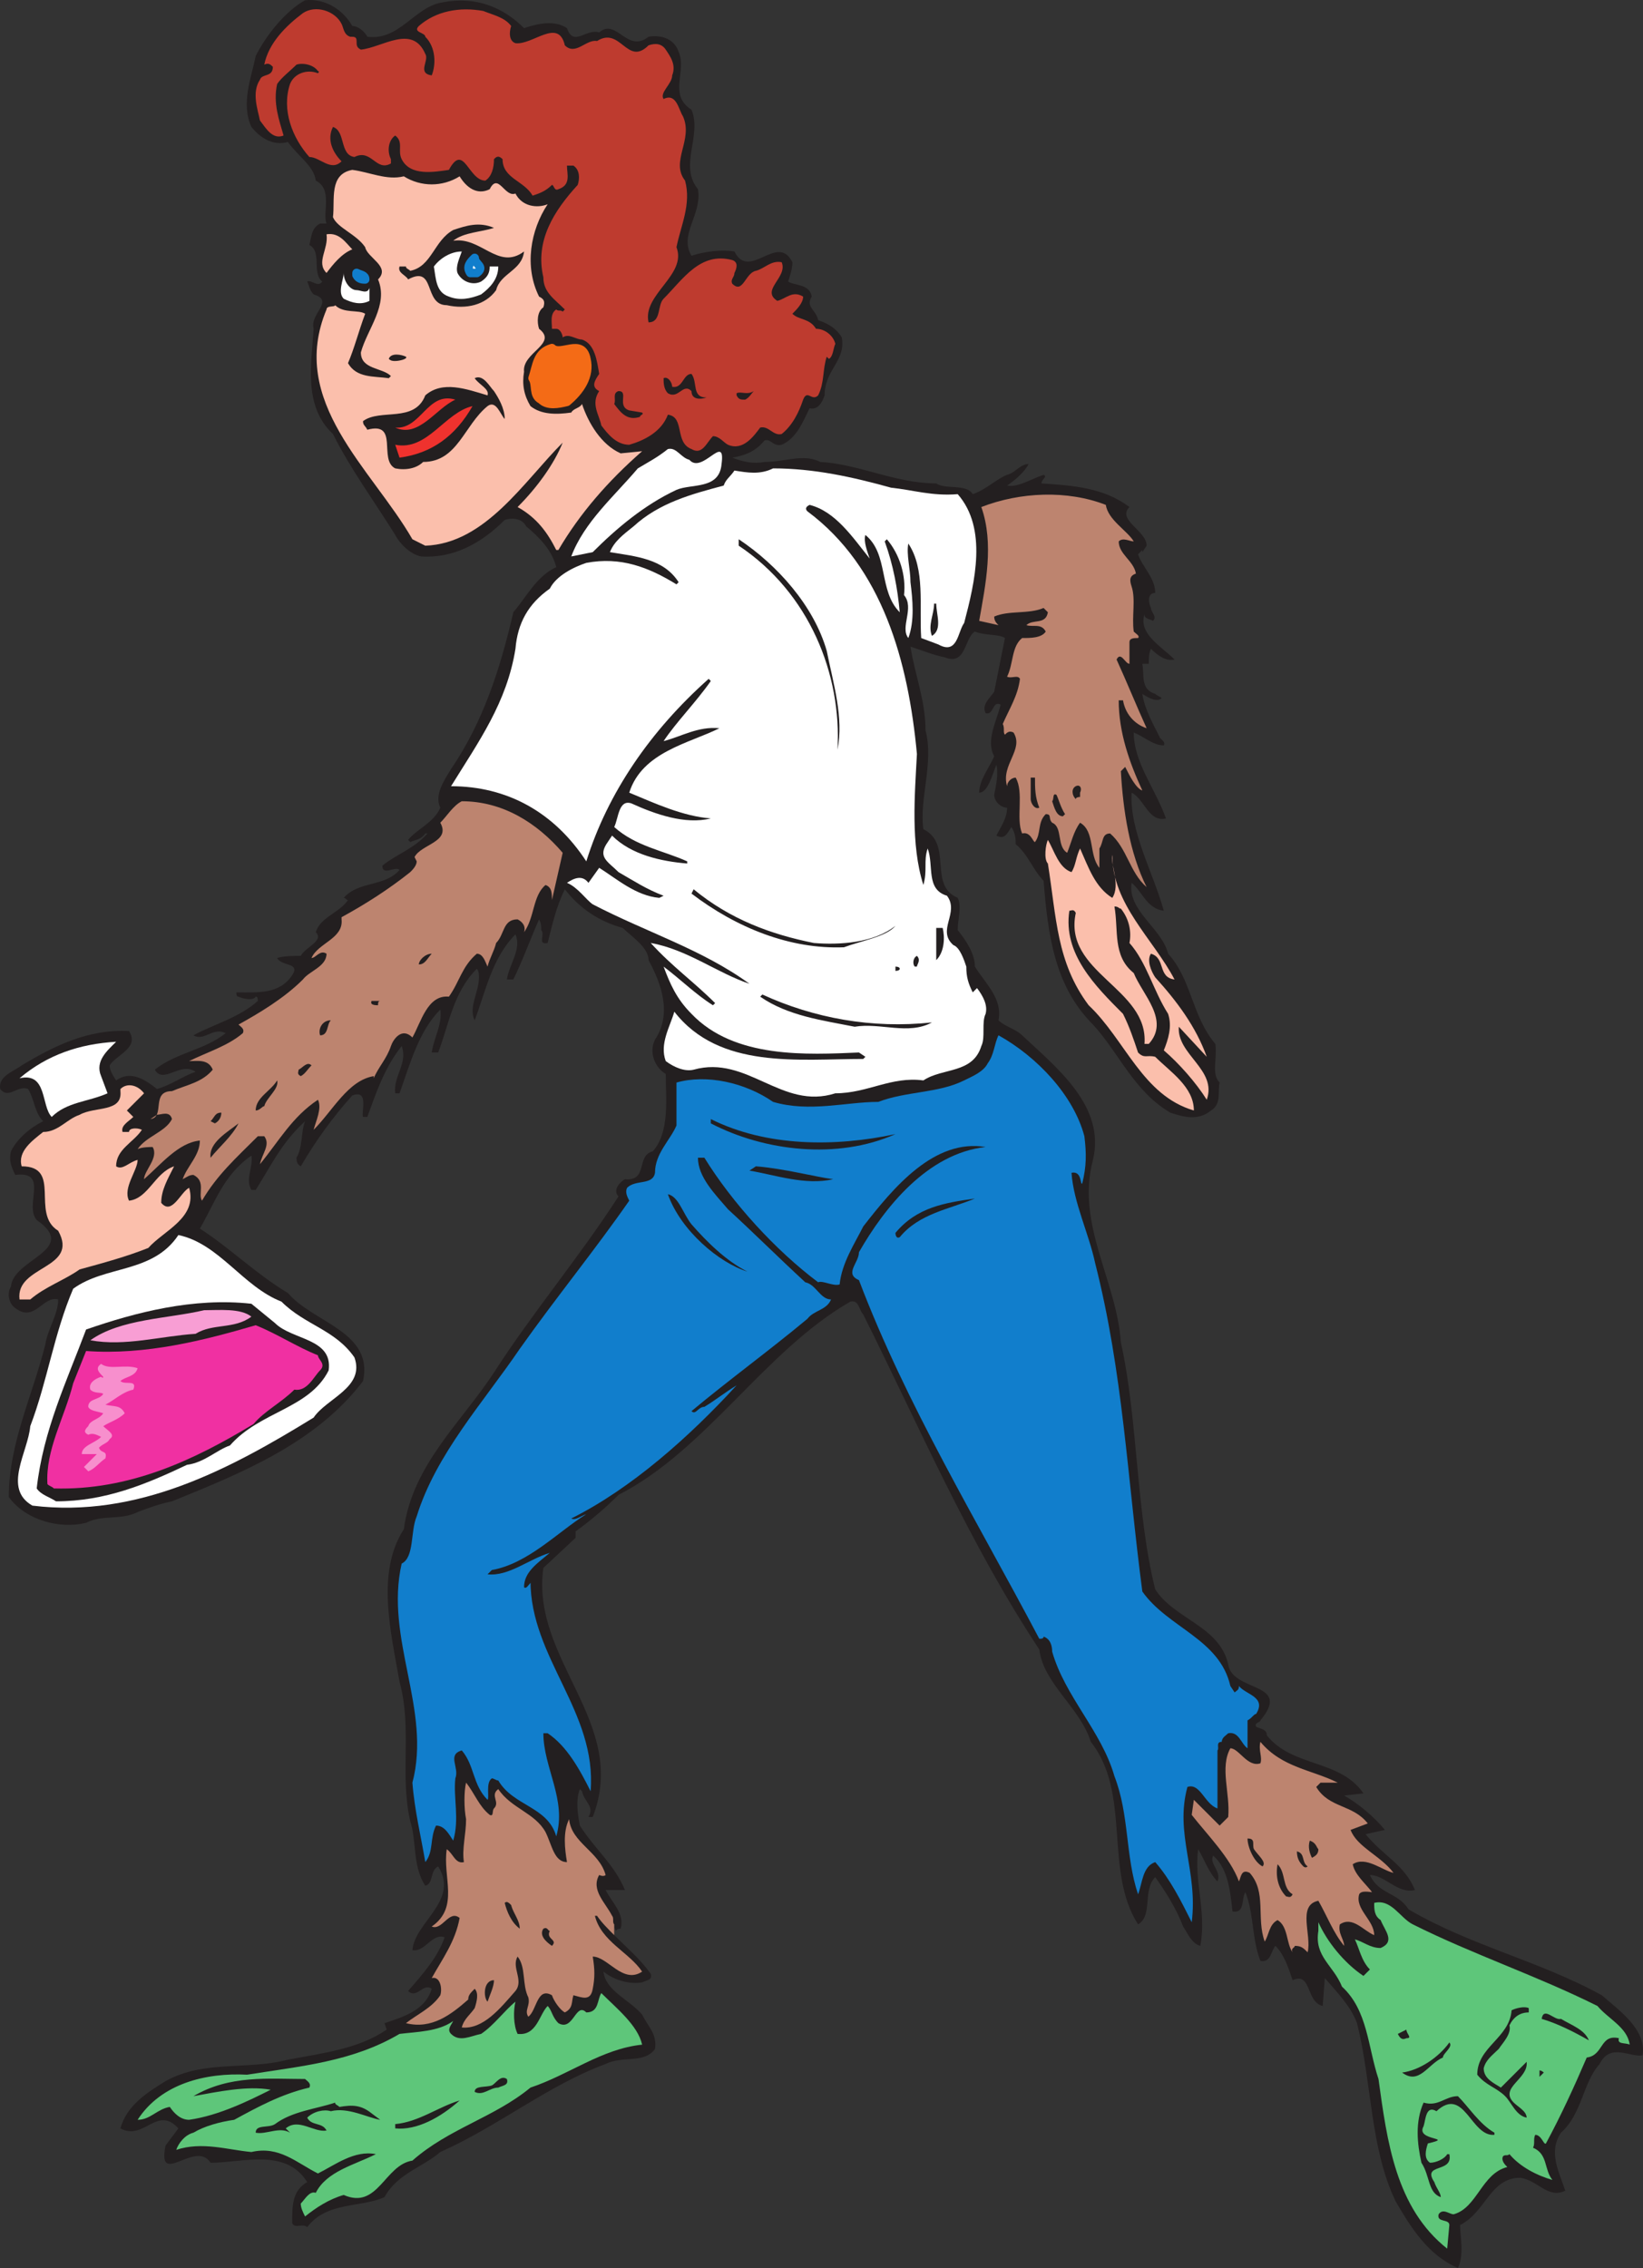 <svg xmlns="http://www.w3.org/2000/svg" width="573.977" height="792.082"><rect width="100%" height="100%" fill="#333333" stroke="none"/><path fill="#231f20" fill-rule="evenodd" d="M214.572 675.832c4.5 4.5 9 8.25 12.75 13.5.75 2.25-1.5 2.25-3 3-4.5.75-9.75-.75-13.5-3.75.75 6.75 9 9.75 13.5 15 2.25 4.5 5.25 6.75 4.5 12-3.75 5.25-11.25 2.25-17.25 5.25-20.25 7.5-37.5 21.75-57.75 30.75-6 5.25-15 7.5-19.5 15.75-8.25 3.75-20.25 1.5-27 10.5-1.5-1.5-4.5.75-5.25-1.5 0-6 0-11.25 5.25-14.25-7.5-12-22.5-6.75-33.75-6.75-5.25-8.25-18.75 9-15.75-6l4.5-6c-7.5-8.25-12 4.5-20.25 0 2.25-8.25 9.75-12.75 15.75-16.5 13.5-7.5 28.5-3.75 42.75-7.5 12-2.25 24.75-3.75 34.5-10.5l-.75-2.25c6.75-2.25 14.25-4.5 16.5-12-3-2.25-5.25 3.75-8.25.75 5.25-6 10.5-12 12.75-18.75-4.5-1.5-6.75 5.25-11.25 4.5.75-9.75 16.5-17.25 9-29.25-3 1.5-1.5 6-4.5 6.75-4.5-6.75-3-15.75-5.25-22.5-3.75-16.5.75-32.25-3.75-48.75-3-17.25-8.25-38.25 1.5-53.25 3-22.5 20.25-37.5 31.5-54.75 13.5-21 30-40.5 43.5-61.5-2.25-2.25.75-5.25 2.25-6 8.25.75 3.75-8.25 9.75-9.75 6-6.75 4.5-18.75 4.5-27-3.75-2.25-6-7.5-3.75-12 6-9 2.25-19.5-2.25-27.75 0-4.5-6-8.25-9-11.25-8.25-2.25-15-6.75-20.25-13.5-3 6-4.5 12.75-6 18.75-3.75.75-.75-3-2.25-4.5 0-1.5 0-2.25-.75-3.75-3 6.75-6 15-9 21h-2.25c.75-5.25 5.25-10.5 3-15.75-8.25 8.25-10.5 20.25-14.25 30-2.25-4.5 1.5-9.75 1.5-15 0-.75 0-2.25-.75-3-8.25 8.25-9.75 19.5-13.5 29.25h-2.25c.75-5.25 3.75-9.75 3-15-7.5 7.5-10.5 18.75-14.25 29.25h-1.5c-.75-6 4.5-10.5 2.25-16.5-6 7.5-9 16.5-12 24.75h-1.5c-.75-1.5 2.25-9.75-3.75-7.5-6.75 7.5-12.75 15.75-18 24.75-1.5-.75-1.5-2.25-1.5-3 2.25-3.75 1.5-9 3-12.75-8.25 7.5-12 15.75-17.25 24h-1.5c-2.25-3.75.75-8.25 0-12-9.75 6.75-12.75 16.5-18 25.5 10.5 6.75 19.5 15.75 30.75 22.5 9 10.5 30 13.5 26.25 30.75-16.5 21.75-42.75 32.25-66.75 42-3.75.75-8.25 2.25-12 3.75-6 3-12 .75-18 3.75-9 2.25-21-.75-27-9 0-18.75 8.25-35.25 12.75-53.25.75-5.25 4.5-10.5 4.5-15.75-5.25-1.5-8.25 8.25-15 3-2.25-1.5-3-5.25-1.5-7.5.75-9.75 24-12.75 9-23.25-4.5-5.25 4.5-17.25-7.5-15.75-1.5-3-2.25-5.25-1.5-8.25 2.25-4.5 6.75-8.25 11.25-10.5-3-3-3-7.5-5.25-11.25-3.75-1.5-6.75 3.75-9.75 0-.75-4.5 4.5-6 7.5-8.25 11.25-6.75 23.25-12.75 37.5-12 3.75 6-4.5 8.25-6.75 12 0 1.5.75 3 2.25 5.25 5.25-3.75 10.5 0 14.25 3 5.25-1.5 9-4.5 13.5-6-5.25-3.75-11.25 4.5-14.25-.75 7.5-6 17.25-6.75 24.75-12.75-4.5-2.25-7.5 3-11.25.75 6.75-3.75 15.75-6 22.5-12 0-.75 0-1.5-.75-1.5-.75 1.5-4.5.75-6 0-.75 0-.75-.75-.75-1.5 7.5 0 15 .75 19.5-6 3-4.5-3.75-3-5.25-6 2.25-.75 6-.75 8.25-.75 1.5-3 8.25-5.25 5.25-8.25 1.5-5.25 8.25-6.75 11.25-11.25-.75 0-.75-.75-1.5-.75 5.25-6 14.25-3.75 19.5-9.75-1.5-1.5-6 2.25-6-1.5 4.5-3.75 11.25-6 15.75-11.25h-.75c-1.5 2.25-3.75 2.25-5.25 3l-.75-.75c3-3.75 9-6 11.25-11.25-2.25-4.5 1.5-9.75 3.75-13.5 11.25-16.5 17.25-35.25 21.75-54.75 4.5-5.25 8.25-12.75 15-15.75-1.5-6-6-10.5-10.5-14.25-1.5-3-5.25-3-7.5-2.25-8.25 8.25-18 13.5-29.25 12.75-3.75-.75-7.5-4.5-9-7.5-7.5-12-15.75-23.25-21.75-35.25-10.5-9.75-7.5-24.75-6.75-36.75-1.5-5.25 7.5-9.75 0-12-1.5-1.5-1.5-3-2.25-4.5 1.5-.75 3.75 2.25 5.25 0-3.75-3 0-10.5-4.5-12.75.75-3 .75-6 3.75-7.5h2.25c-1.5-3.75 2.25-12-3.75-15-.75-5.25-6-8.25-9.75-13.5-5.25 1.5-9.75-1.5-12.75-5.25-3.75-8.25 0-17.25 1.5-24.75 3.75-7.5 10.5-15.75 17.25-19.5 7.5-.75 13.5 3.75 16.5 9 2.25 0 4.5 2.25 5.25 3.75 11.25 1.5 16.5-10.5 26.25-12 11.25-2.25 21 1.5 28.5 9 4.5-1.5 10.5-3 15 0 2.25 6.75 6.75 0 11.25 1.5 6-5.25 9.75 7.5 17.25 1.5 4.5-.75 9 .75 10.5 5.25 3 6.75-3.75 15 4.5 20.25 3.75 9-4.5 19.5 2.25 27.75 1.5 9-6.75 15.75-2.25 23.25 4.5-1.5 10.5-2.25 15-1.5 5.25 10.5 15-6.75 20.25 3.75 0 2.25-.75 4.5-1.5 6.75 2.25 1.5 7.5.75 8.25 5.25-2.25 3.75 1.5 4.5 2.25 8.25 2.25.75 6 2.25 8.25 6 1.5 8.25-6 11.25-6 20.25-.75 2.25-2.25 5.25-5.25 4.5-2.25 4.5-4.5 10.5-9.75 12.75-3 .75-3.75-2.25-6-1.5-3 3.75-6.75 5.25-11.25 6 3.75 1.5 7.5 2.25 11.25 1.5 7.5 0 13.5-3 19.5 0 13.5.75 26.25 7.5 40.5 7.5 3 2.25 10.5 0 12.75 3.75 4.5-1.5 8.25-5.25 12-6.75 3-.75 4.5-3.75 7.5-3.75-1.5 3-5.25 6-7.5 7.5 3.75.75 8.25-2.25 12.75-3.75 1.5.75-.75 1.5-.75 3 11.25.75 21.75 1.5 30.75 8.25-4.5 4.5 6 8.25 6 13.5l-1.5 2.25v-.75l-1.5 1.5c1.5 4.5 6 8.25 6 13.5-3 0-2.25 3.75-1.5 5.25 0 1.5 2.25 3 .75 4.5-1.5-.75-3-.75-3-2.25-2.25 6.75 6 11.25 10.5 15.75-3 .75-6-1.5-8.25-3.75-.75 1.5-.75 3.75-.75 5.25h-2.25c.75 3.75-.75 9 4.5 10.5.75.75 1.5.75 2.25 1.5-1.5 1.5-4.5 0-6.75-1.5.75 5.25 3.75 10.5 6 15 0 .75 2.25 1.5 1.5 3-3.75 0-6.75-3-10.5-4.5 0 10.5 7.5 19.5 11.25 30-6 1.5-7.5-6.75-12-9-.75 13.5 7.5 27.75 11.25 41.25-6-.75-7.5-6.75-11.25-9.75-1.5 9.75 10.5 15.75 12.75 24.75 8.25 9 8.25 21.75 16.5 31.5.75 5.25-1.5 10.5 1.5 13.5-.75 3 .75 7.5-3 9.75-4.5 3.75-9.75 2.25-14.25.75-12.75-7.5-18-21-27-30.75-13.5-13.5-15.75-31.5-17.25-50.25-3.75-3.75-5.25-9-9.75-12.75 0-1.5 0-3.75-1.5-6-1.5 2.25-2.25 4.5-5.25 3 1.5-3 3.75-6 3.75-9.75-2.25 0-4.5-2.25-4.5-4.5.75-3.75 1.5-7.5.75-10.5-1.5 3.75-3 9.75-6 9.75 0-4.5 3.75-9 5.25-12.75-3-5.25.75-12 2.25-18-3-1.5-2.25 3.75-5.25 3-1.5-3 1.5-5.25 3-7.5l3.75-18.75c-2.25-1.5-6.75-.75-10.5-2.25-3.75 2.25-3 12-10.5 9-3.75-.75-7.5-2.25-12-3.75 1.5 9.75 5.25 18.75 5.25 29.25 3 11.25-2.25 24-.75 34.5 10.5 5.25 1.5 19.5 12 24 1.5 3 0 7.5 0 11.25 3 3.75 6 8.25 6 12.75 3.75 6 9.75 11.25 8.25 18.75 2.25 2.25 6 3 8.25 5.25 12 11.25 29.25 24.75 24.75 43.5-6 22.5 8.25 42 9.75 63.75 6 27 5.25 59.25 12 86.25 6.75 10.5 22.5 12.75 25.5 26.25 1.5 9.75 22.5 6 11.25 19.5 0 .75-2.25.75-1.5 2.25 1.5.75 3.75.75 3.75 3 9 11.25 25.5 8.25 33.75 20.25l-6.75.75c5.25 3 10.5 7.5 14.25 12l-6.75 1.5c6 7.5 13.5 10.5 17.25 19.5-6 1.5-10.5-5.25-15.75-5.25 3 6.75 9.75 6 13.5 12 21.75 12.75 45.75 18 67.5 30 6 5.25 15.75 12 14.25 21-4.5.75-11.25-4.5-15 3-6 6.75-6 17.25-13.5 24-4.5 6.75-.75 13.5 1.5 20.25-6 3-9.75-3.75-15.75-4.5-10.5 0-12 12-21 16.5 0 3.75 1.5 10.5-.75 15-10.5-4.5-16.5-14.25-21.75-23.25-9-18.75-8.25-41.25-13.5-62.25-2.25-6-6.75-10.5-11.25-15.75l-.75 9.75c-6-1.5-3.75-12-10.5-9-1.5-4.5-3-9-6-12-1.5 1.5-1.5 6-5.25 5.25-3-7.5-2.25-16.5-5.25-24-1.5 2.25 0 7.5-4.5 6.75-.75-6.75-1.5-15-6.75-19.5-1.5 3 3 5.25 1.5 9-3-3-4.5-7.5-6.75-11.25-1.5 11.25 3 21.75.75 33.75-3-.75-4.5-4.5-6-6.75-2.25-6-6-12-9.75-17.25-4.5 4.5-.75 13.5-6 16.5-12-18.75-2.25-45.75-16.5-63.75-3.75-12-16.5-20.25-18-32.25-24.75-37.5-42-78-61.5-117-1.5-1.5-1.5-5.25-4.5-4.5-30 17.25-50.25 51.75-81 67.5-4.5 4.5-9.75 9-15 12.75v2.25l-11.25 10.5c-4.5 32.25 30 54 17.25 87h-1.5c2.25-3.75-1.5-5.25-2.25-9l-.75-.75c-1.5 3.75-.75 9 0 12.75 5.25 8.25 12 13.5 15.75 22.5h-6.75c2.25 4.5 6.75 8.25 5.25 13.5 0 0-1.5 0-1.5.75-.75-.75-.75-1.5-.75-2.25"/><path fill="#bd846f" fill-rule="evenodd" d="M214.572 672.082c-.75-.75 0-2.25-.75-3-2.25-4.5-7.5-9-4.5-14.25 0 0 1.5.75 2.25 0-2.25-8.25-12-11.25-12.75-19.5-2.25 4.5-1.5 10.5-.75 15-4.5 0-5.25-6-7.5-10.5-3.75-6.75-12-8.25-16.5-15-3 2.25.75 4.5-1.5 6.75-.75.75 0 3-1.5 2.25-3.75-3-5.25-7.5-8.25-11.25-.75 3-.75 9 0 12.75 0 5.25-1.5 10.5-.75 15-3 .75-3.75-3-6-4.5-1.5 9.75 4.5 20.25-5.25 27 3.75 1.5 6-6 9.75-3-1.5 8.25-6 14.25-9.75 21 3-.75 3.75 3.75 3 6-3 4.5-8.25 6.75-12 9.75 9 2.25 15.75-3 21.75-8.25 0-1.5.75-2.25 2.25-3.75 1.5 1.5.75 4.5 0 6.75-1.5 2.25-3.75 3.75-4.5 6.75 7.5.75 13.5-6.75 18.75-12.75 3-3.75-1.5-8.25.75-12 3 3.75 1.5 9.75 3.75 14.25.75 3-1.5 4.5 0 6.75 3-2.25 3-10.5 8.25-7.5.75 2.25 3 5.25 4.5 6 3-1.5 2.25-3.75 3-6 3 .75 6 2.25 6.75-2.25.75-3.75.75-6.75 0-11.25 5.25 0 10.5 9.75 17.25 5.25-4.5-6.75-14.25-10.5-16.5-19.5h.75c1.5 2.25 3.75 4.5 6 6.75"/><path fill="#be3b2f" fill-rule="evenodd" d="M119.322 8.332c.75 1.5.75 3.75 3 4.5 1.5 0 2.25 0 2.25 1.5s0 2.25 1.5 3c7.5-.75 18-9 22.5 1.5 1.5 2.25-3 6.75 2.25 7.5 1.5-3.75 1.5-9.75-2.25-13.5 0-1.5-4.5-1.5-2.25-3.75 6-5.25 14.25-6.75 22.5-5.25 3.75 1.5 7.5 2.25 9.75 5.25-.75 2.25-.75 5.25 1.5 6 6 .75 15-9 17.25.75 3.75 3.75 7.5-2.25 11.25-1.5 8.25-5.25 10.5 9 18 1.5 2.25-.75 4.5-.75 6 1.5s3.75 5.25 2.25 9c0 3-4.5 6-3 8.25 4.5-2.25 5.25 3.75 6.75 6 3.75 8.25-4.5 15.75.75 22.5 2.25 8.25-1.5 15.75-3 23.25 3.75 9.75-12 16.5-9.75 26.25 4.5 0 3-6 5.25-8.25 6.75-6.75 12.75-16.5 24-13.5 2.25.75 1.5 3 .75 4.5 0 1.5-1.5 2.25-.75 3.75 3.75 3.75 4.5-3.75 8.25-4.5 3-.75 5.25-3.75 9-3 2.25 5.25-7.5 9.75-1.5 13.5 3-.75 5.25-3.75 9-1.5 0 2.25-2.25 4.5-3.75 6 2.25 2.25 6 1.5 8.25 5.25 3 0 6 2.25 6.75 5.25-.75 1.5-.75 4.5-2.25 5.25l-.75-.75c-1.5 4.5-.75 9-3 13.5-2.25 2.25-3.75-2.25-5.25 1.5-1.5 4.5-3.75 9-7.5 12-3 .75-4.5-3-7.5-2.25-2.25 3-6 8.25-11.25 6-1.5-.75-3-3-5.25-3-2.25 2.25-3.75 6.75-7.5 4.5-6-2.25-2.25-11.25-8.25-12-2.25 6-8.25 9-13.5 10.5-4.5 0-7.5-3.75-9.75-6.75-.75-3.75-3.75-7.5-.75-12-3-1.5-1.5-3.75 0-6-.75-4.5-1.5-10.5-6-12-2.25 0-4.5-2.25-6.75-.75 0-.75-.75-3-2.25-3h-1.5c0-2.25-.75-5.25 1.5-6.75.75.75 1.5 0 2.25.75l.75-.75c-3.75-3.75-7.5-6-7.5-11.25-3-12.75 3.75-23.25 12-32.25.75-2.25.75-5.25-1.5-6.75h-2.25c0 3 1.5 6.75-3 8.25-1.5.75-1.5-1.5-2.25-1.5-2.25 2.25-4.5 3-6.75 3.75-3-5.25-10.5-6-10.5-12.75-1.5-1.5-2.25-.75-3 0 0 3-.75 6-3 7.5-6 0-7.5-13.5-12.75-3.75-5.25.75-13.5 2.25-16.5-3.75-1.5-3 .75-6-2.25-8.25-2.25 1.5-3 5.25-1.5 8.25v1.5c-5.25 3-6.75-5.25-12.75-2.25-5.25-.75-3-9-7.5-10.5-2.25 4.5 0 9 3 12-3.75 3.75-7.5-1.5-11.25-1.5-6-6.75-9.75-16.5-6.75-25.5 1.5-3.75 6-5.25 9.75-3.75 0 0 .75-.75 0-.75-1.5-2.25-5.25-3-7.5-2.25-2.25 2.25-5.25 4.5-6.75 6.75-1.5 6.75.75 12.75 2.25 18-3.75 1.5-6-2.25-8.25-5.25-.75-3.75-3-9.75 0-14.25.75-2.25 4.5-.75 4.5-4.5-.75-.75-1.5-1.5-3-.75 1.5-7.5 7.5-13.5 13.5-18 4.5-3 11.25-.75 13.5 3.75"/><path fill="#fbbfac" fill-rule="evenodd" d="M141.072 61.582c6 3.75 13.5 3.75 19.5 0 2.25 3.75 6 6.75 10.5 4.5 3-6 5.25 3 9 1.5 2.25 4.5 7.5 5.25 11.25 3.75-6 9-8.25 21.75-3 32.25 1.5.75 2.25 1.5 1.5 3.75-2.25 1.5-2.25 5.25-1.5 7.5 6.75 5.25-6 8.25-5.25 15-.75 4.5 0 8.25 2.25 12 3.75 3 9 3 14.25 2.25.75-1.5 3-1.5 3.75-3 2.25 6.75 6.75 14.25 13.5 17.25l7.5-.75c-12 10.5-21.75 21.75-29.25 34.5h-.75c-3-6-6.75-11.25-13.5-15 6.75-6.75 12.75-15 15.75-22.5-13.5 13.5-27 35.25-48 36l-4.5-2.25c-14.25-24.75-43.5-48-30-80.25 0-1.5 3-.75 3-1.5 3 3 8.25 1.5 10.5 3-2.25 6-3.75 12-6 17.25 3 5.25 9 4.5 14.25 5.25l.75-.75c-3-3-10.5-2.25-10.5-8.25 2.25-8.25 9.75-16.5 6-25.5 4.5-4.5-3.75-7.5-4.5-11.25-3-4.5-9.75-6.75-11.25-10.5.75-6-1.5-15 6.75-16.5 6 .75 12 3.75 18 2.25"/><path fill="#231f20" fill-rule="evenodd" d="M172.572 79.582c-4.5 1.5-10.5 1.5-14.25 4.5 9.75-1.5 15.75 10.5 24.75 3.75-.75 6.75-8.25 7.5-9.75 13.5-3.75 5.25-10.5 6.75-17.25 5.25-8.25 0-3.75-14.25-13.5-9-.75-1.5-3.75-2.25-3-4.5h2.25c0 .75.75.75 1.5 1.5 7.5-1.5 8.25-10.5 15-14.25 4.5-1.5 9-3 14.25-.75"/><path fill="#fbbfac" fill-rule="evenodd" d="M123.072 87.082c-3.75 1.5-6.75 5.25-9 8.25-3.75-3.75.75-8.25 0-13.5 4.5-.75 6.75 3 9 5.25"/><path fill="#fff" fill-rule="evenodd" d="M161.322 87.832c-.75 2.25-2.25 5.25-1.5 7.5 1.5 3 5.25 4.5 8.25 3 2.25-1.5 3-3 3-5.25h3c0 4.5-3 7.5-6 9.75-3.75 1.5-7.5 2.25-11.25.75-4.5-1.5-4.5-6-5.25-10.5 2.25-3 6-5.25 9.75-5.25"/><path fill="#fff" fill-rule="evenodd" d="M166.572 95.332h-2.25c-1.5-2.25 0-3.75 1.5-5.25 0 2.25 3.75 3 .75 5.25"/><path fill="none" stroke="#117ecc" stroke-linecap="round" stroke-linejoin="round" stroke-miterlimit="10" stroke-width="3" d="M166.572 95.332h-2.25c-1.5-2.25 0-3.75 1.5-5.25 0 2.25 3.75 3 .75 5.25zm0 0"/><path fill="#fff" fill-rule="evenodd" d="M127.572 97.582c-.75 0-2.25 0-3-1.5v-.75c1.5.75 3 .75 3 2.25"/><path fill="none" stroke="#117ecc" stroke-linecap="round" stroke-linejoin="round" stroke-miterlimit="10" stroke-width="3" d="M127.572 97.582c-.75 0-2.25 0-3-1.5v-.75c1.5.75 3 .75 3 2.25zm0 0"/><path fill="#fff" fill-rule="evenodd" d="M124.572 101.332c1.5 0 3.75 1.5 4.5-.75v4.5c-3 1.5-6 .75-9-.75-2.25-2.25 0-6.75 0-9 0 3 2.25 6 4.5 6"/><path fill="#f46b16" fill-rule="evenodd" d="M204.822 125.332c1.5 6-2.25 11.25-6.75 15-3 .75-6.75 1.5-9-.75-3-1.5-1.5-5.25-3-7.5 1.5-4.5 1.5-9 6.75-10.5 3 3 10.5-3.75 12 3.75"/><path fill="none" stroke="#f46b16" stroke-linecap="round" stroke-linejoin="round" stroke-miterlimit="10" stroke-width="3" d="M204.822 125.332c1.5 6-2.25 11.25-6.75 15-3 .75-6.75 1.5-9-.75-3-1.5-1.5-5.25-3-7.5 1.5-4.5 1.5-9 6.75-10.5 3 3 10.5-3.75 12 3.75zm0 0"/><path fill="#231f20" fill-rule="evenodd" d="M141.822 124.582c.75.75-2.25 1.5-3.75 1.5-.75 0-1.5 0-2.25-.75.75-2.25 4.5-1.5 6-.75m105 14.25c-2.25.75-5.25.75-5.25-2.25-3-3-4.5 3-8.25.75-1.5-1.5-1.5-3.75-1.5-5.25 1.5-.75 3 1.5 3 3 3.75.75 3.75-4.5 6.75-4.5 2.25 3 0 8.25 5.25 8.25m-70.5 7.5c-1.5-1.5-3-6.75-6-4.5-8.25 6.75-10.5 19.5-22.5 19.5-2.25 2.25-6 3-9.75 2.25-6-3 1.5-16.5-9.75-13.5-.75-1.5-1.5-1.5-1.5-3 6-4.5 18 .75 21.75-9 6-5.25 14.25-2.25 21.75 0 .75-2.25-3-3.75-4.5-6 3-1.5 5.25 3 6.75 4.5 1.5 2.25 3.75 6 3.75 9.75m43.5-3 4.5.75c.75.75-.75.75-.75 1.5-4.5 1.5-6.75-1.5-9-4.5.75-1.5-.75-3.75 1.5-4.5 3.75 0-.75 5.25 3.75 6.75m43.5-6.75c-.75.75-1.5 2.25-3 3-1.5 0-2.25 0-3-1.5v-.75c1.5-.75 3.75.75 6-.75"/><path fill="#ef322e" fill-rule="evenodd" d="M159.072 139.582c-6.75 3-12.75 13.5-21 9.75 9 .75 11.25-12.75 21-9.75m6 2.25c-6 10.5-14.25 16.5-25.5 18l-1.5-4.5c11.25 2.25 17.25-11.25 27-13.5"/><path fill="#fff" fill-rule="evenodd" d="M240.822 160.582c4.5 5.25 12.75-9.75 11.25 1.5-.75 9-10.5 6.75-15.75 9-11.25 5.25-21 13.5-29.25 21.75l-7.5 1.5c4.5-12 15-21 23.25-30.75 3.75-2.25 6.75-3.75 10.5-6.75 3-.75 4.5 3 7.5 3.75"/><path fill="#fff" fill-rule="evenodd" d="M311.322 170.332c7.5.75 14.25 3 23.25 2.25 10.5 12 6 30.75 2.25 45-2.25 3-2.25 11.25-9 7.5l-6-2.25c-.75-11.25 1.5-24-4.5-33-.75 3.75.75 9 .75 13.5.75 6 1.5 13.5-.75 19.5-3-3.75 2.25-10.5-1.5-15 .75-6.75-1.5-14.25-6-19.5l-.75.75c3 8.25 4.5 16.5 5.25 24.75-7.5-7.5-3.75-20.25-12-27-.75 2.25.75 6 1.5 8.25-6-7.5-12-16.5-21-18.75-1.5.75-1.5 1.5-.75 2.25 26.25 19.5 35.25 52.5 38.25 84.75-.75 14.25-2.25 31.5 2.25 45.75 1.5-5.25 0-8.25 1.5-12.75 2.25 6-.75 14.25 6.75 16.5 4.5 6-3.75 12 2.25 17.25 2.25.75 3.75 5.25 4.5 7.5 0 3.75.75 6 2.25 9l1.5-1.5c2.25 3 3.75 6 3 9-1.5 3 0 8.25-1.5 11.25-3 9.75-13.5 7.5-20.25 12-11.25-1.5-19.5 4.5-30.75 4.5-18.75 6-30.75-13.5-49.5-8.25-3 .75-6.75-.75-9.75-3-2.25-6 1.5-12 3-17.25 15.75 20.25 43.5 16.5 66 16.5l.75-.75-2.25-1.5c-18 .75-43.5 2.25-58.5-13.5-5.25-5.25-7.5-10.5-9.75-16.5 6 4.5 11.25 9.75 17.25 13.5l.75-.75c-7.5-7.5-15-12.75-22.5-21 12.75 2.25 23.25 10.5 34.5 14.25-16.5-12-36-18-54.75-27.75-2.25-1.5-5.25-6-9-7.5 2.25-1.5 5.25-3 7.5 0l3.75-5.25c6 3.75 12.75 9.75 21 10.5l1.5-.75c-6-2.25-10.5-5.25-15.75-8.25-3.75-3.75-7.5-5.25-3.75-10.5l1.5-2.25c6.75 6.75 17.25 9 26.25 9.75v-.75c-8.25-3.75-18-5.25-25.5-12 1.5-3 1.5-9.75 6-8.25 8.25 3.75 18.75 7.5 27.75 5.25-9.75-.75-19.5-5.25-28.5-9 4.5-14.25 21-17.25 31.5-22.5-7.5-.75-13.5 3-19.5 4.5 4.5-6.75 11.25-13.5 16.5-21l-.75-.75c-20.25 18-35.25 39.75-42.75 63.75-11.25-17.25-27.75-26.25-47.25-26.25 9.75-15.75 19.5-29.25 22.5-48 .75-9 4.5-15.75 12-21 2.25-4.5 8.25-7.5 12.75-9 12-2.25 21.75 1.5 31.5 7.5l.75-.75c-5.25-8.25-15-9-24-10.5 1.5-3.75 4.5-6 8.25-9 9-8.25 20.25-11.25 31.5-14.25.75-2.25 2.25-3 3.75-5.25 4.5.75 9 1.5 13.5-.75 14.25 0 27.75 3 41.25 6.75"/><path fill="#bd846f" fill-rule="evenodd" d="M386.322 176.332c.75 5.25 7.5 9 9.75 12.75-1.5 0-3.75-1.5-5.25 0 0 4.5 5.25 6.75 6 11.25-2.25.75-2.25 2.25-1.5 4.5 1.5 4.5 0 10.5.75 15.75.75.75 2.25 1.5 1.5 2.25-1.5 0-3 0-3 1.5v7.5c-1.5 0-3-4.5-4.5-1.5 3.75 8.25 6.75 15.75 10.5 24-4.5-1.5-7.5-5.25-8.25-9.75h-1.5c0 11.25 3.75 21.75 8.25 31.5-2.25-.75-4.5-5.25-6-8.25l-1.5 1.5c.75 13.5 3 28.5 9 40.5-6-5.25-6.75-13.5-12.75-18.75-3 0-2.25 3-3.75 5.25v6.75c-3.75-4.5-1.5-12.75-6.75-15.75-2.25 3-3 6.75-4.5 10.5-3.75-2.25-1.5-9-5.25-10.5-1.5-1.5 0-3-2.25-3-3 3-1.5 6.75-3.75 9.75-.75 0-1.5-3.75-4.5-3-2.25-5.25.75-14.25-2.25-19.5-1.5 0-3 1.5-3 3-2.25-7.5 6-12.75 2.25-18.75-1.5-.75-2.25 0-3 .75-.75-.75 0-2.25-.75-3.75 2.25-5.25 5.25-9.75 6-15.75-.75-1.5-3 0-4.5-.75 2.25-4.5 1.5-10.5 5.25-13.5 3 0 6.75 0 8.25-2.25-1.5-3-4.5-1.5-6.75-2.25 2.25-2.25 6.75 0 7.5-4.5l-1.5-1.5c-5.25 2.25-12 .75-17.25 3 0 1.5.75 2.25 1.5 3l-6.75-1.5c2.25-12.75 5.25-27 .75-39.75 13.5-5.25 30-6 43.5-.75"/><path fill="#231f20" fill-rule="evenodd" d="M288.822 227.332c2.25 11.25 6 23.25 3.75 34.5 1.5-26.25-9.75-54.75-34.5-71.25v-2.25c13.5 9 26.25 23.25 30.75 39m38.25-16.5c0 3.75 2.25 9-1.5 11.25-1.5-3.75.75-7.5.75-11.25h.75m34.5 60.75c0 3.75 0 6.75 1.5 10.5-1.5.75-3-1.5-3-3v-7.5h1.5m15.75 5.25v1.5s-1.5 0-1.5.75c-1.5-1.5-1.5-3.75 0-4.5s2.25.75 1.5 2.25m-5.25 7.5-.75.75c-2.25 0-3-3-3.75-5.25.75-.75 0-3 1.5-2.25.75 1.5 1.5 4.5 3 6.75"/><path fill="#bd846f" fill-rule="evenodd" d="m196.572 297.832-3.75 16.5c0-2.25 0-4.5-2.25-5.25-4.5 3.75-3.75 11.25-7.5 16.5.75-2.25-.75-3.75-2.25-4.5-5.25 0-4.5 5.25-7.5 8.25-.75 3-2.25 5.25-3 8.25-.75-1.5-1.5-4.5-3.75-4.5-5.25 4.5-6 9.75-9.75 15-7.5-.75-9.75 9-12.75 14.25-3.75-3.75-6.75.75-7.5 3-1.5 4.5-4.5 7.5-6 11.25v-.75c-9 1.5-14.25 12-21 18.75.75-3 3-7.5 1.5-10.5-9 6-13.5 14.25-20.25 22.5.75-3.75 3.75-6.75 1.5-9.75h-2.25c-7.5 7.5-14.25 13.5-19.5 22.5-1.5-2.25 1.5-6.75-3-9-1.5 0-2.25.75-3.75 1.5 1.5-4.5 6-8.25 6-13.5-7.5.75-13.5 8.25-19.5 13.5 0-3 5.25-7.5 3-11.25-.75 0-3.75 0-5.25.75 3-4.5 9.75-6 12-10.5-.75-3-3.75-1.5-5.25-1.5l-2.25 1.5c5.25-.75 0-9.75 7.5-9.75 5.25-2.25 10.5-3 14.25-7.5-1.5-3.75-5.25-3-8.25-3 6-3 13.5-5.25 18.75-9.75.75-1.5-.75-2.25-1.5-3 6.75-3.75 15.75-9 22.5-15.75 2.25-3 8.25-4.5 8.25-9-2.25-1.5-3.75 1.5-5.25 1.5 2.25-5.25 11.25-6.75 10.5-13.5v-.75c8.25-4.5 16.5-9.75 24-15.75.75-.75 2.25-2.25 2.25-3.75l-.75-1.5c2.25-4.5 12.75-5.25 9-12 2.25-2.25 4.5-6 7.5-7.5 14.25 0 26.25 7.5 35.25 18"/><path fill="#fbbfac" fill-rule="evenodd" d="M374.322 304.582c1.5-2.25 1.5-5.25 3-8.25 3 6.75 5.25 13.5 11.25 17.25 3-4.5-.75-12 0-15 0 17.25 14.25 29.25 21.75 43.5-6-.75-3-7.5-8.25-9-1.5 2.25 0 6 1.5 8.25 7.5 8.25 14.25 17.25 18 27.75l-9.75-10.5c-.75 9.75 13.5 15 9.75 25.5-3.75-6-9.75-12.75-15-17.25 1.5-3.75 3-8.25 1.5-12.75-5.25-8.25-7.5-18-13.5-24.75.75-3.75 0-8.25-3-12-.75 0-.75-.75-2.25-.75 1.5 8.25-.75 17.25 6.75 23.25 3 7.5 12.75 16.5 5.25 24.75h-1.5c1.5-19.5-28.5-24.75-24-45.75-.75-1.5-1.5-.75-2.25-.75-2.25 15 9 26.25 18.75 36 2.25 4.5 3.75 9 5.25 13.5 2.25 2.25 3 .75 6 1.5 5.25 5.25 13.5 10.5 13.5 18.75-18-5.25-24-24.75-36.75-36.75-11.25-15-11.25-30.75-14.25-49.5-1.5-1.5-.75-6.75 0-8.25 2.25 3.75 3.75 9.75 8.25 11.25"/><path fill="#231f20" fill-rule="evenodd" d="M284.322 329.332c9 .75 21 0 28.5-6-3 3.75-12 5.25-18 7.5-18.75.75-37.5-6.75-53.25-18.75l.75-1.5c12.75 10.5 27 15.75 42 18.75m45-5.25c.75 3 .75 8.25-2.25 11.25v-11.25h2.25m-178.5 9c-1.5 1.5-2.25 3.75-4.5 3.75 0-1.5 2.25-3.75 4.5-3.75m169.5 4.5h-.75c-.75-.75-.75-3 .75-3.75 1.5 1.5 0 3 0 3.75m-6 .75c0 .75-1.5.75-1.5.75v-1.5s1.5 0 1.5.75m11.25 18.75c-8.25 4.5-18 0-27 1.5-11.25-2.25-23.25-3.75-33-10.5l.75-.75c18 8.25 38.25 12 59.25 9.75m-192.75-7.5c-.75 0-.75.75-.75 1.5-.75 0-3 0-2.25-1.5h3m117 1.5 6 3.75-6-3.75m-134.25 5.25c-1.5 1.5-.75 5.25-3.75 5.25-.75-2.25.75-5.25 3.75-5.25"/><path fill="#117ecc" fill-rule="evenodd" d="M378.822 396.832c.75 6 .75 10.5-.75 16.5-.75.75 0-4.5-3.75-3.75.75 10.5 6 21 8.25 31.5 9.75 38.25 11.25 75 16.5 114.75 9 12.75 27 16.5 30.75 33l1.5 2.25c.75-.75 1.5-.75 1.5-2.25 2.25 3 9.75 3.75 6 9.75-.75 0-1.5 1.5-3 2.25v9.75c-2.25-1.5-3-6-6.75-5.25-.75.75-2.25 1.5-2.25 3-2.25 0-.75 2.25-1.5 3v20.25c-4.5-1.5-6-9-10.5-7.5-4.5 16.5 3.75 29.25 1.5 47.25-3.75-7.5-7.5-15-12.75-21-4.5 1.5-4.5 7.5-6 11.25-4.5-13.5-3-27.75-8.25-41.25-4.5-15.75-17.25-27.75-21.75-43.5 0-2.25-.75-4.5-3-5.25 0 .75-.75.75-1.5.75-21.75-41.25-46.5-81.75-63-125.25-5.25-2.25 0-6 0-9.75 9-15.75 24-34.5 44.25-36.75-18-3-32.25 14.25-42.75 27.75-3 6-7.5 12.75-8.25 20.25-2.25.75-6-1.5-7.5-.75-15-11.25-30-27.75-39.75-43.5h-2.25c0 6.75 6 12.75 10.5 18 9 8.25 17.25 16.5 27 25.5 3.75.75 5.25 6 9 6-1.5 3.75-6 3.75-8.25 6.75-13.5 11.25-27 21-40.5 32.25 1.5 1.5 2.25-1.5 4.5-1.5 3.75-2.25 7.5-5.25 11.25-7.5-16.5 18-36.75 36-57.75 46.5 1.5.75 3-.75 5.25-1.5-9.75 6-20.25 17.25-33 19.5l-1.5 1.5c7.5.75 14.25-5.25 21.75-7.5-4.5 3.75-9 6.75-9 12 .75.75 1.5-.75 2.25-1.5v-.75c0 27 23.25 45.75 21 73.5-3.75-7.5-8.25-15.75-15-20.25h-1.5c0 12 8.25 23.25 4.5 36-3-10.5-15-10.5-20.25-19.5-.75 0-1.5-.75-2.25-.75-2.25 1.5-.75 6.75-1.5 7.5-5.25-5.25-4.5-12-9-17.25-5.25 1.5-.75 6-2.25 9.75-.75 6.75 1.5 14.25-.75 21.75-1.5-2.25-3-5.25-6-5.25-2.25 4.5-.75 9-3.75 12.75-1.5-9-3.75-18-4.5-27.75 6.75-25.5-9.75-50.25-3.75-76.5 4.5-2.25 3-11.25 5.25-16.5 6.75-21.75 23.25-39.75 36-58.5 12.75-18 26.25-34.5 38.25-51.75-.75-1.5-1.5-3-.75-4.5 3-3 9-.75 9.75-5.25 0-6.75 5.25-11.25 7.5-16.5v-15c10.5-3 24 0 33.75 6.75 12.75 3.75 25.5 0 36.75 0 9.75-3.75 21-3 30-7.5 3-1.5 6.75-3 8.25-6 2.25-3 2.25-6.75 3.75-9.75 13.5 7.5 26.25 21 30 35.25"/><path fill="#fff" fill-rule="evenodd" d="M40.572 363.832c-3 3-7.5 6.75-5.25 12l2.25 6c-6.75 3-14.25 3-19.5 8.25-3.75-3.75-1.5-15.75-11.25-13.5 9.75-8.25 21-12 33.75-12.75"/><path fill="#231f20" fill-rule="evenodd" d="M108.822 372.082c-1.5 1.5-2.25 3-3.75 3.75-1.5-.75-.75-1.5-.75-2.25 1.5-.75 3-3 4.5-1.5m-16.5 14.25c-.75 0-1.5 1.5-3 1.5 0-4.5 5.25-6.75 7.5-10.5.75 3-3.75 6-4.5 9"/><path fill="#fbbfac" fill-rule="evenodd" d="m50.322 381.832-6 6 2.25 2.25c-1.5 1.5-4.5 3-3.75 5.25h2.25c0-1.5 3-1.5 4.5-.75-3 4.5-9 6.75-9 12.75 2.25 1.5 4.5-1.5 7.5-2.25 0 3.75-5.25 9.75-3 14.25 6.75-.75 9-9.75 15.75-12-2.25 4.5-4.5 8.25-4.5 12.75 3.75 4.5 6.75-3.75 9.75-5.25 3 10.5-9 15-14.25 21-7.5 3-15.75 5.25-24 7.5-5.25 3.75-12 6-17.25 10.5h-3.75c-1.5-12 21-10.5 13.5-24-9.75-6 1.5-22.5-12.75-22.5-1.5-5.25 3.75-9 7.5-12 5.25 0 8.25-4.5 12.75-6 5.25-3 15-.75 14.25-8.25v-.75c2.25-2.25 6-1.5 8.25 1.5"/><path fill="#231f20" fill-rule="evenodd" d="M77.322 388.582c0 1.5-.75 3-2.25 3.75l-1.5-.75c1.5-1.5 1.5-3 3.75-3m235.5 7.5c-20.25 9-45.75 6-64.5-3.75v-1.5c19.5 9.75 43.5 9.75 64.5 5.25m-229.5-3.75c-2.25 4.5-6.75 8.25-9.75 12-.75-5.25 6-9 9.75-12m207.75 19.5c-9.75 2.25-20.25-1.5-29.25-3l2.25-1.5c9.75.75 21 3.75 27 4.5m-49.5 15.75c5.25 6 12 12.75 19.5 16.5-9.75-3-23.25-14.25-27.75-27 3.75.75 5.25 6.75 8.25 10.5m99-9c-9 3.75-19.5 5.25-26.25 13.5-1.5.75-1.5-1.5-1.5-1.5 7.5-9 17.25-10.5 27.75-12"/><path fill="#fff" fill-rule="evenodd" d="M98.322 454.582c8.25 8.25 18.75 9.75 25.5 19.5 3.75 10.5-9.75 14.25-14.25 21-29.25 18-61.5 35.25-98.25 30.75-10.5-6-1.5-18.75-.75-27.75 6-15.75 8.25-32.25 15-48 11.25-8.25 27.75-5.25 36.75-18.75 14.25 3 22.5 18 36 23.25"/><path fill="#231f20" fill-rule="evenodd" d="M96.072 462.082c6 6 20.25 5.25 18.75 16.5-6.75 13.5-24 14.25-34.5 26.25-4.5 1.5-9 6-15 6.75-14.25 6.75-28.5 12.75-45.75 12.75-2.25-1.5-5.25-2.25-6.75-4.5 2.25-20.25 10.5-37.5 17.25-55.5 17.25-6 37.5-11.25 57.75-9l8.25 6.75"/><path fill="#f89ed4" fill-rule="evenodd" d="M87.822 459.832c-6 4.5-13.5 2.25-19.5 6-12 .75-24.75 4.5-36.75 2.25 10.5-7.5 27-7.5 39.75-10.5 5.25 0 12.75-.75 16.5 2.25"/><path fill="#f030a2" fill-rule="evenodd" d="M111.072 473.332c0 1.5 3 3 .75 5.25s-4.5 7.5-9 6.75c-4.5 4.5-10.5 7.5-14.25 12-21 12.75-43.5 23.25-69.75 22.5-.75-.75-1.5-.75-2.25-1.5-.75-12 6-23.25 9-35.25l4.5-11.25c21 1.5 41.25-3.75 59.25-9 7.5 3 14.25 7.5 21.75 10.5"/><path fill="#f78fcd" fill-rule="evenodd" d="M48.072 477.832c-.75 3-4.5 3-6 4.5 1.5 1.5 6-.75 4.5 3-3.75.75-6.75 3.75-9.75 5.25 3 .75 5.25 0 6.75 3-2.25 2.25-5.25 3-7.5 4.5 1.5 1.5 4.5 3 2.25 4.5-.75 1.5-2.25 1.5-3.75 3 .75 2.25 3 .75 2.25 3.75-2.25 1.5-3.75 3.75-6 4.5l-1.5-1.5 4.5-4.5h-5.25c0-3 4.5-3.75 6.75-6-1.5-.75-3-1.5-4.5-.75-1.5-.75-1.5-1.5 0-3 .75-2.25 3.75-2.25 5.25-4.5-2.25-.75-4.5-.75-5.25-2.25 0-3 3.75-2.25 5.25-4.5-.75-.75-3 0-4.5-1.5-.75-2.25 1.5-3.75 3.75-4.5.75.75.75 0 .75 0-1.5-1.5-3-3-.75-4.5 3 2.25 8.25 0 12.75 1.5"/><path fill="#bd846f" fill-rule="evenodd" d="M467.322 622.582h-6l-1.5 1.5c4.5 7.5 12.75 6 18 12.75l-6 2.25c2.25 6 10.5 9 15 15-3.75-.75-9.75-6-14.25-3 .75 3.75 4.5 6.75 6.75 9.75-.75 0-3.75-.75-4.5.75-1.5 5.25 5.25 9 5.25 14.25-3.75-1.5-7.5-6.75-12-3.75-.75 3 1.5 5.25 1.5 7.5-3.75-4.5-6-10.5-9-15.75-7.5 1.5-2.25 12-3.75 18-1.5-1.5-2.25-2.25-4.5-2.25 0 .75-1.5.75-.75 2.25-2.25-3-1.5-9-5.25-11.25-3 1.5-3 5.25-4.5 7.5-3-8.25.75-17.25-5.25-24-3-1.5-3 1.5-3.75 3-3-8.25-11.25-16.5-16.5-23.25l.75-5.25 9 9 3-3c.75-8.25-3-17.25.75-24 3 0 6 6.75 10.5 5.25.75-2.25-.75-4.5 0-7.5 7.5 9 18 9.75 27 14.25"/><path fill="#231f20" fill-rule="evenodd" d="M438.072 645.832c1.5 2.25 4.5 4.5 3 6-3-1.5-5.25-6.75-5.25-9.75 3 0 1.5 2.25 2.25 3.75m22.5 0c0 1.5-.75 2.25-2.25 3-.75-1.5-1.5-3.75-.75-6 2.25.75 2.25 2.25 3 3m-3.75 6c-.75.75-1.5 0-1.5 0-1.5-1.5-2.25-3-2.25-5.25 3 .75 1.5 3.75 3.75 5.25m-5.25 9.75c-.75 1.5-1.5.75-2.25.75-3-3-3.75-7.5-3-11.25 3 3 1.5 8.25 5.25 10.5m-273 3.75c.75 3 3 5.25 3 8.25-3-2.25-4.5-6-5.25-9 .75-.75 1.5 0 2.25.75"/><path fill="#5ec67a" fill-rule="evenodd" d="M493.572 672.082c21 10.5 43.5 18 64.5 28.5 3.75 4.5 10.5 7.5 11.25 13.5-1.5-.75-4.5 0-3.75-2.25-6.75-1.5-5.25 6-11.25 6.75-4.5 10.5-9 20.25-14.25 30-.75.75-1.5-3-3.75-3-.75 1.5 0 3-.75 4.5 5.25 2.25 3.75 7.5 6.75 11.25-5.25-1.5-11.25-4.5-15-9-.75.75-1.5 0-2.25.75-.75 1.5.75 3 1.5 3.75-9 2.25-10.5 14.25-18.75 16.5-1.5 0-3.75-2.25-5.25 0-.75 3 3.75 1.5 3.75 3.75l-.75 8.25c-18-14.25-21-37.5-24-59.25-3.75-11.25-3.75-24-12.75-32.25-3-7.5-9.75-10.5-8.25-19.5v-3c3 6.75 9 14.25 15.75 18.75l2.25-2.25c-3-3-3.75-7.5-5.25-10.5 3 .75 5.25 3 9 3 5.25-2.25 1.5-6 0-9.75-2.25-1.5-2.25-3.75-2.25-6 6-1.5 9 5.25 13.5 7.5"/><path fill="#231f20" fill-rule="evenodd" d="M192.072 674.332c-1.5 3 3 3 .75 5.25-2.25-1.5-4.5-3.75-3-6 1.5-.75 1.5.75 2.25.75m-19.5 17.25c0 2.25-1.5 5.25-2.25 7.5-1.5-1.5-1.5-7.5 2.25-7.5"/><path fill="#5ec67a" fill-rule="evenodd" d="M224.322 714.082c-14.25 1.5-25.5 10.5-39 15-12.75 10.5-28.5 14.25-41.25 25.5-9.75 1.5-12 17.25-24 12-5.25 1.5-9.75 4.5-13.5 7.5-.75-1.5-1.5-3-1.5-4.5 1.5-1.5 3-4.5 5.25-3.75 3.75-7.5 13.5-9.75 21-13.5-7.5-1.5-14.25 3.75-20.25 6.75-7.5-3.75-13.5-9.75-23.25-7.5-8.25-.75-17.25-3.75-26.25-.75.75-2.25 3-5.25 6-6 3.75-2.25 9-3.75 14.25-4.5 8.25-4.5 16.5-9 26.25-11.25.75-1.5-.75-2.25-1.5-3-12.75 0-26.25-1.5-39 6 8.25-1.5 18.75-3.75 27-2.25-7.5 3.75-18 9-28.5 10.5-3 0-5.25-2.25-6.75-4.5-4.5.75-6.75 4.5-11.25 4.5 8.25-12.75 24-16.5 38.25-15.75 18.75-3 36.75-4.5 53.25-14.25 6-.75 13.5-.75 18.75-4.5-.75 1.5-2.25 3-.75 4.5 3 3 6.75.75 10.5 0 4.5-3 8.25-8.25 12-11.25-.75 3-.75 8.25.75 11.25 6.75.75 7.5-6.75 10.5-9.75 1.5 1.5 1.5 3.75 3.75 6 5.25 3 6-7.5 9.75-3.75 4.5 0 3.75-4.5 5.25-6.75 5.25 5.25 12.75 11.25 14.25 18"/><path fill="#231f20" fill-rule="evenodd" d="M534.072 702.832c-3 0-5.25 1.5-6.75 4.5.75 3-2.25 6-3.75 8.25-2.25 2.25-4.5 3.75-5.25 6.75 0 3.75 3.75 5.25 6 6.75l9-9c.75 6-9.75 9-4.5 14.25 1.5 1.5 4.5 3 4.5 5.25-3.75-.75-5.25-5.25-7.5-7.5-3-3-6.75-3.75-9.75-7.5 0-9.75 11.25-12.75 12-22.5 1.5-.75 4.5-1.5 6-.75v1.5m21 9.75c-5.25-3-11.25-6-16.5-7.5.75-4.5 4.5.75 6.75 0 3.75 2.25 8.25 3.75 9.75 7.5m-63.75-.75c-1.5.75-2.25 0-3-1.5l3-1.5c0 1.5 2.25 3 0 3m12.75 6.75c-5.25 2.25-8.25 9.75-14.25 5.25 6-.75 12.75-5.25 16.5-10.5 1.5 1.5-2.25 3.75-2.25 5.25m35.25 5.25-1.5 1.5v-2.25c.75 0 1.5.75 1.5.75m-362.25 2.25c.75 2.25-1.5 2.25-3 3-3 0-5.25 3-8.25 1.5 0-2.25 3.75-1.5 6-2.25 1.5-.75 3-3.75 5.25-2.25m345 18.75v.75c-8.25.75-10.5-17.25-20.25-8.25-3.75-2.25-3.75 3-4.5 5.25-3 5.25 11.25 3.75 1.5 6-.75 2.25-1.5 5.25.75 6.75 2.25 0 5.25-1.5 6-3h.75c1.5 6.75-9.75 3-5.25 9.75.75 2.25 2.25 3.75 2.25 5.25-4.5-1.5-3.75-7.5-6.75-12-1.5-6.75-2.25-14.25.75-21 5.25 1.5 7.5-2.25 12-2.25 3.75 3.75 7.5 9.75 12.75 12.75m-361.5-11.25c-6.75 6-15 10.5-22.5 9.75v-1.5c8.25-.75 15-6 22.5-8.25m-43.5.75c0 .75.75.75 1.5 1.5 4.5-.75 7.5-.75 11.25 2.25l3 2.25c-4.5-.75-11.25-4.5-17.25-3-2.25-.75-6 0-8.25 2.25 1.5 3 5.25 1.5 6.75 4.5-4.5.75-9.75-4.5-14.25-.75l1.5 1.5c-3.75-2.25-8.25.75-12 0 0-3 4.5-1.5 6.75-3 6-4.5 14.25-5.25 21-7.5"/></svg>
